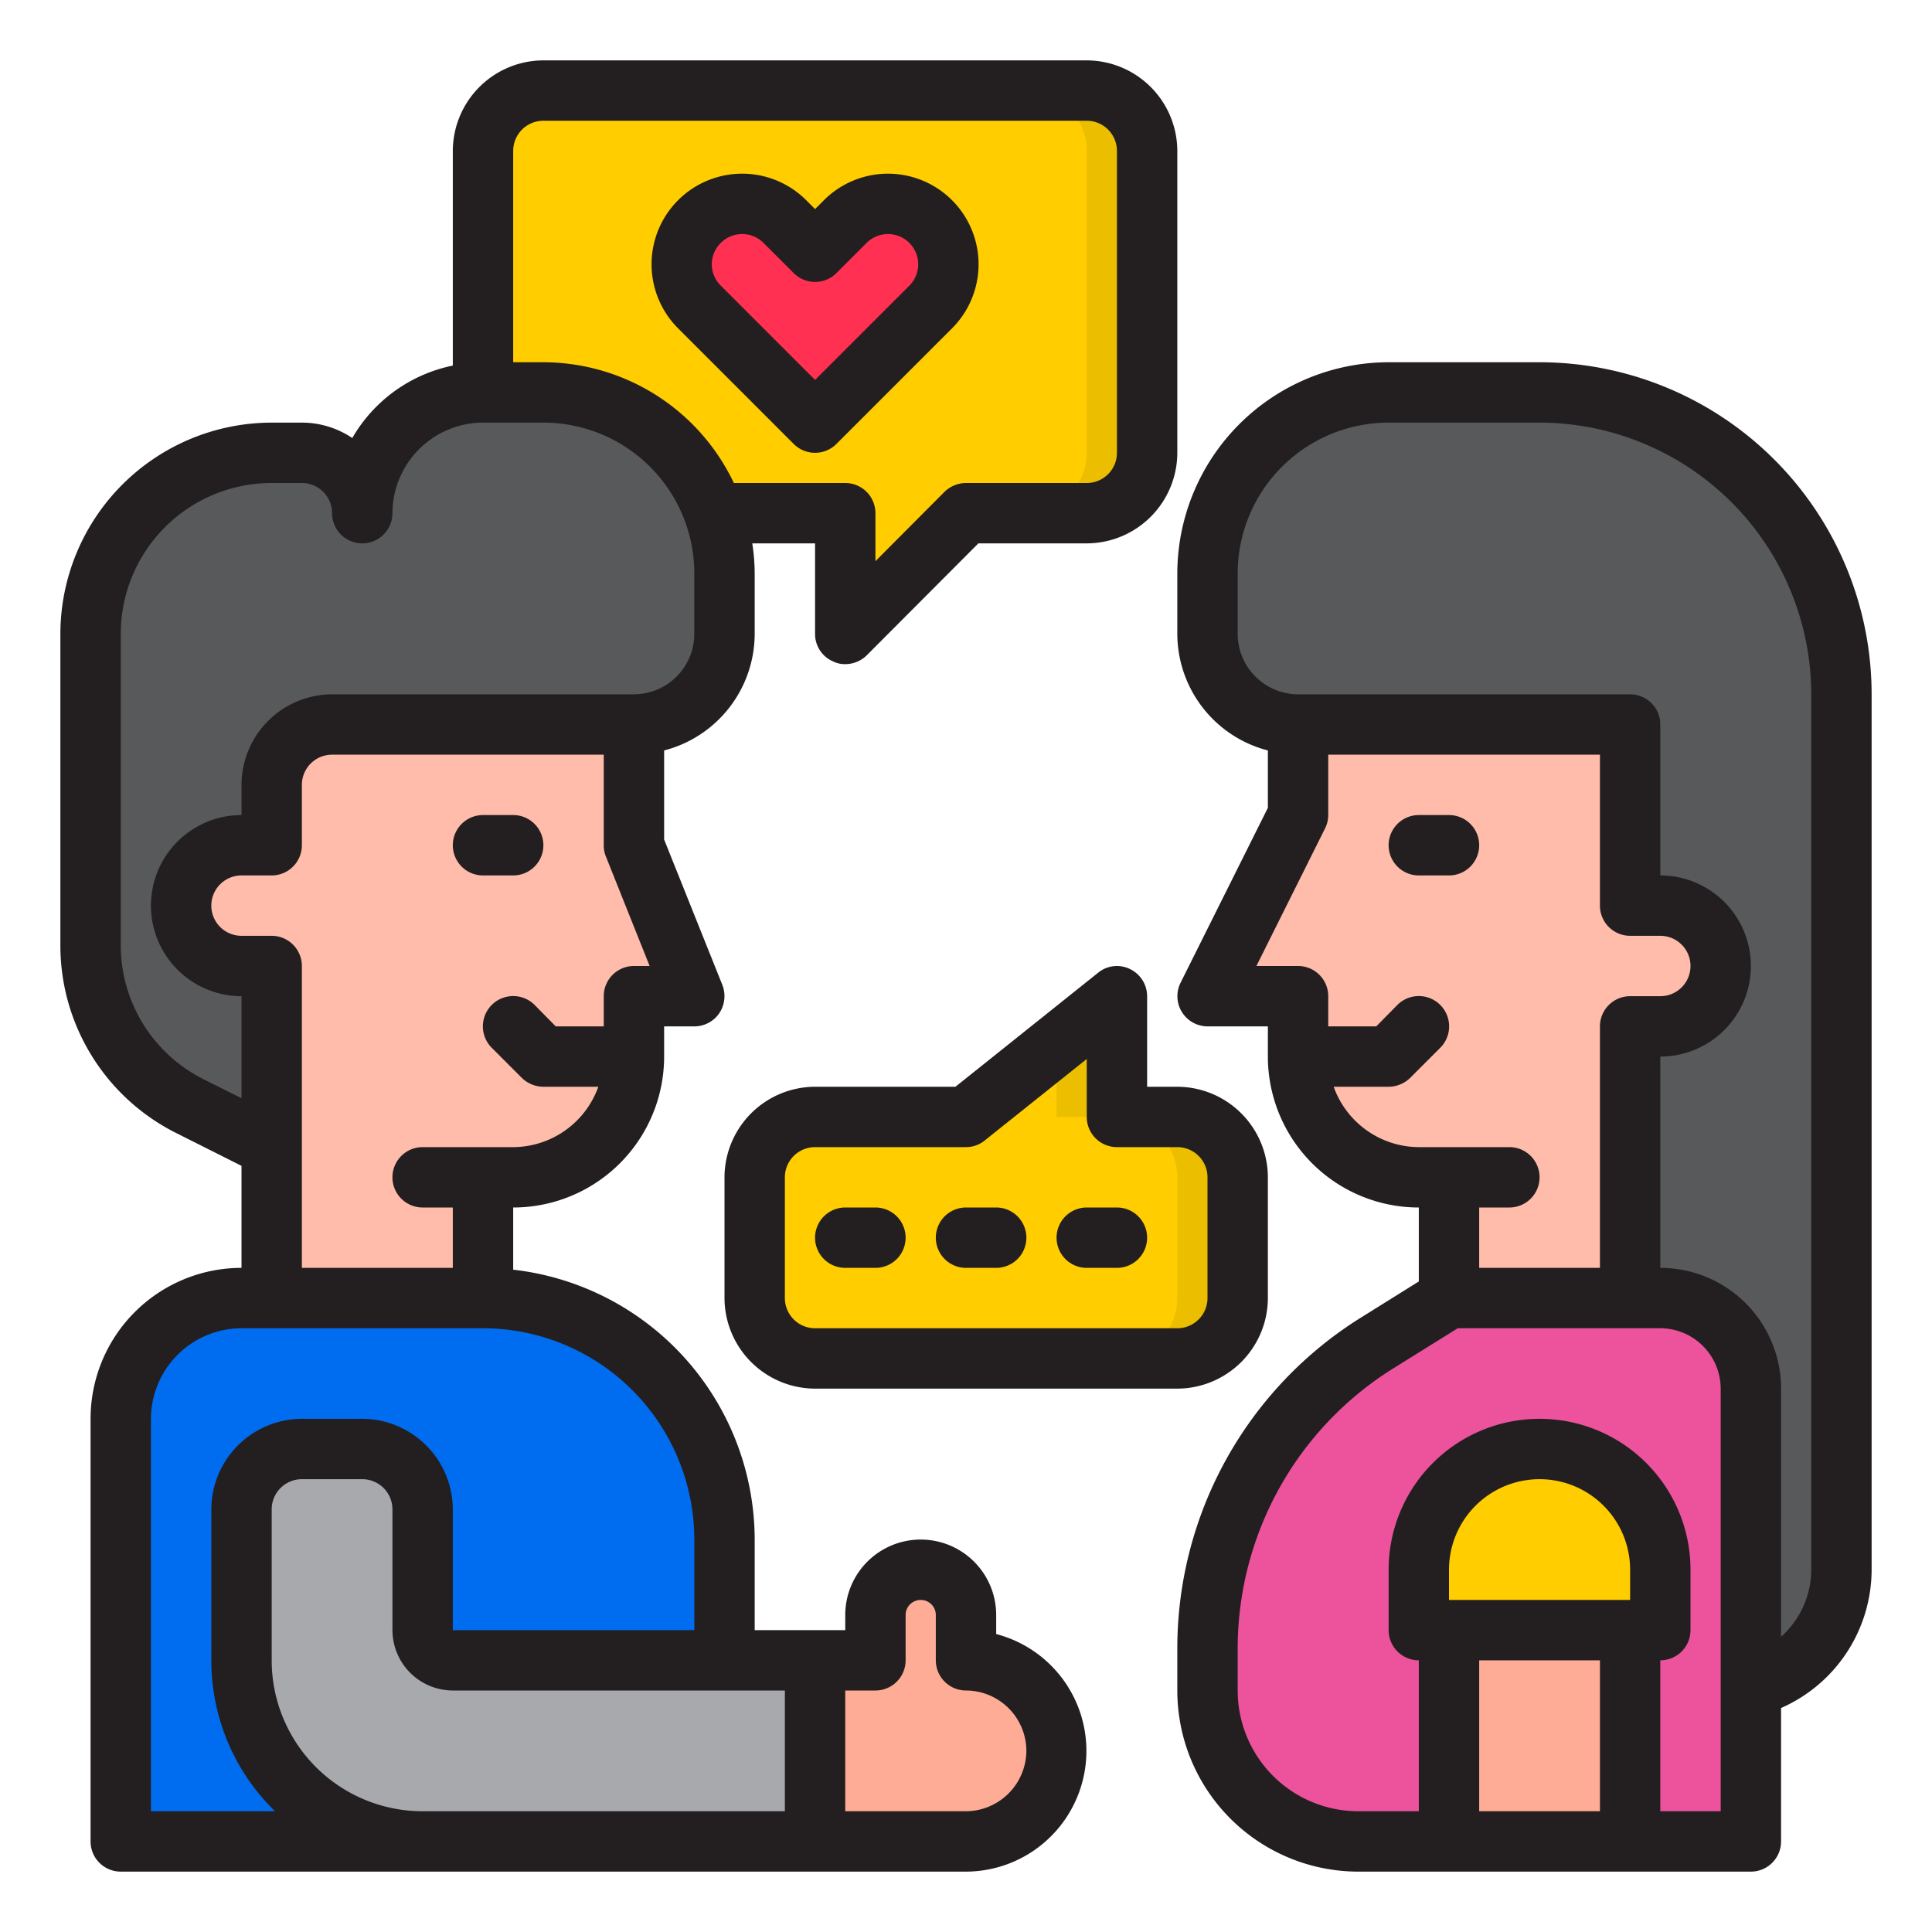 <?xml version="1.0" encoding="UTF-8"?> <svg xmlns="http://www.w3.org/2000/svg" height="512" viewBox="0 0 64 64" width="512"><g id="love-valentine-heart-message-couple"><path d="m24 51v10h-20v-14a4 4 0 0 1 4-4h8a8 8 0 0 1 8 8z" fill="#006df0"></path><path d="m38 5v10a2.006 2.006 0 0 1 -2 2h-4l-4 4v-4h-10a2 2 0 0 1 -2-2v-10a2.006 2.006 0 0 1 2-2h18a2.006 2.006 0 0 1 2 2z" fill="#ffcd00"></path><path d="m36 3h-2a2.006 2.006 0 0 1 2 2v10a2.006 2.006 0 0 1 -2 2h2a2.006 2.006 0 0 0 2-2v-10a2.006 2.006 0 0 0 -2-2z" fill="#ebbf00"></path><path d="m6.317 36.658 2.683 1.342v-6h-1a2 2 0 0 1 0-4h1v-2a2.006 2.006 0 0 1 2-2h10a3 3 0 0 0 3-3v-2a5.971 5.971 0 0 0 -.349-2 6 6 0 0 0 -5.651-4h-2a4 4 0 0 0 -4 4 2.006 2.006 0 0 0 -2-2h-1a6 6 0 0 0 -6 6v10.292a6 6 0 0 0 3.317 5.366z" fill="#58595b"></path><path d="m51 13h-5a6 6 0 0 0 -6 6v2a3 3 0 0 0 3 3h11v6h1a2 2 0 0 1 0 4h-1v9h1a3 3 0 0 1 3 3v9.859a3.992 3.992 0 0 0 3-3.859v-29a10 10 0 0 0 -10-10z" fill="#58595b"></path><path d="m21 24h-10a2.006 2.006 0 0 0 -2 2v2h-1a2 2 0 0 0 0 4h1v11h7v-4h1a4.012 4.012 0 0 0 4-4v-2h2l-2-5z" fill="#ffbcab"></path><path d="m55 30h-1v-6h-11v3l-3 6h3v2a4.012 4.012 0 0 0 4 4h1v4h6v-9h1a2 2 0 0 0 0-4z" fill="#ffbcab"></path><path d="m39 37h-2v-4l-5 4h-5a2.006 2.006 0 0 0 -2 2v4a2.006 2.006 0 0 0 2 2h12a2.006 2.006 0 0 0 2-2v-4a2.006 2.006 0 0 0 -2-2z" fill="#ffcd00"></path><path d="m35 34.6v2.4h2v-4z" fill="#ebbf00"></path><path d="m39 37h-2a2.006 2.006 0 0 1 2 2v4a2.006 2.006 0 0 1 -2 2h2a2.006 2.006 0 0 0 2-2v-4a2.006 2.006 0 0 0 -2-2z" fill="#ebbf00"></path><path d="m27 14 3.83-3.83a2 2 0 1 0 -2.83-2.83l-1 1-1-1a2 2 0 1 0 -2.83 2.83z" fill="#ff3051"></path><path d="m14 54v-4a2 2 0 0 0 -2-2h-2a2 2 0 0 0 -2 2v5a6 6 0 0 0 6 6h13v-6h-12a1 1 0 0 1 -1-1z" fill="#a7a9ac"></path><path d="m32 61a3 3 0 0 0 0-6v-1.5a1.5 1.5 0 0 0 -3 0v1.5h-2v6z" fill="#ffac96"></path><path d="m58 46v15h-13a5 5 0 0 1 -5-5v-1.35a12.009 12.009 0 0 1 5.64-10.18l2.36-1.47h7a3 3 0 0 1 3 3z" fill="#ed539d"></path><path d="m55 54v-2a4 4 0 0 0 -8 0v2z" fill="#ffcd00"></path><path d="m48 54h6v7h-6z" fill="#ffac96"></path><g fill="#231f20"><path d="m16 29h1a1 1 0 0 0 0-2h-1a1 1 0 0 0 0 2z"></path><path d="m39 36h-1v-3a1 1 0 0 0 -.57-.9.981.981 0 0 0 -1.05.12l-4.73 3.78h-4.65a3.009 3.009 0 0 0 -3 3v4a3.009 3.009 0 0 0 3 3h12a3.009 3.009 0 0 0 3-3v-4a3.009 3.009 0 0 0 -3-3zm1 7a1 1 0 0 1 -1 1h-12a1 1 0 0 1 -1-1v-4a1 1 0 0 1 1-1h5a.977.977 0 0 0 .62-.22l3.38-2.7v1.92a1 1 0 0 0 1 1h2a1 1 0 0 1 1 1z"></path><path d="m26.293 14.707a1 1 0 0 0 1.414 0l3.831-3.831a3 3 0 0 0 -4.245-4.243l-.293.293-.293-.294a3 3 0 1 0 -4.244 4.245zm-2.416-6.66a1 1 0 0 1 1.416 0l1 1a1 1 0 0 0 1.414 0l1-1a1 1 0 1 1 1.416 1.416l-3.123 3.123-3.122-3.123a.992.992 0 0 1 -.3-.7 1 1 0 0 1 .299-.716z"></path><path d="m33 40h-1a1 1 0 0 0 0 2h1a1 1 0 0 0 0-2z"></path><path d="m29 40h-1a1 1 0 0 0 0 2h1a1 1 0 0 0 0-2z"></path><path d="m36 40a1 1 0 0 0 0 2h1a1 1 0 0 0 0-2z"></path><path d="m36 2h-18a3.009 3.009 0 0 0 -3 3v7.11a5 5 0 0 0 -3.33 2.4 2.994 2.994 0 0 0 -1.67-.51h-1a7.008 7.008 0 0 0 -7 7v10.29a6.95 6.95 0 0 0 3.87 6.26l2.13 1.07v3.38a5 5 0 0 0 -5 5v14a1 1 0 0 0 1 1h28a4 4 0 0 0 1-7.87v-.63a2.5 2.5 0 0 0 -5 0v.5h-3v-3a9.016 9.016 0 0 0 -8-8.94v-2.06a5 5 0 0 0 5-5v-1h1a1 1 0 0 0 .83-.44 1.021 1.021 0 0 0 .1-.93l-1.93-4.82v-2.95a4 4 0 0 0 3-3.86v-2a6.634 6.634 0 0 0 -.08-1h2.08v3a.987.987 0 0 0 .62.92.838.838 0 0 0 .38.08 1.007 1.007 0 0 0 .71-.29l3.7-3.71h3.59a3.009 3.009 0 0 0 3-3v-10a3.009 3.009 0 0 0 -3-3zm-8 54h1a1 1 0 0 0 1-1v-1.5a.5.5 0 0 1 1 0v1.5a1 1 0 0 0 1 1 2.006 2.006 0 0 1 2 2 2.015 2.015 0 0 1 -2 2h-4zm-2 0v4h-12a5 5 0 0 1 -5-5v-5a1 1 0 0 1 1-1h2a1 1 0 0 1 1 1v4a2.006 2.006 0 0 0 2 2zm-3-5v3h-8v-4a3.009 3.009 0 0 0 -3-3h-2a3.009 3.009 0 0 0 -3 3v5a6.97 6.97 0 0 0 2.11 5h-4.11v-13a3.009 3.009 0 0 1 3-3h8a7.008 7.008 0 0 1 7 7zm-2-19a1 1 0 0 0 -1 1v1h-1.59l-.7-.71a1 1 0 0 0 -1.42 1.42l1 1a1.033 1.033 0 0 0 .71.29h1.82a3.01 3.01 0 0 1 -2.82 2h-3a1 1 0 0 0 0 2h1v2h-5v-10a1 1 0 0 0 -1-1h-1a1 1 0 0 1 0-2h1a1 1 0 0 0 1-1v-2a1 1 0 0 1 1-1h9v3a.937.937 0 0 0 .07.37l1.45 3.63zm2-11a2.006 2.006 0 0 1 -2 2h-10a3.009 3.009 0 0 0 -3 3v1a3 3 0 0 0 0 6v3.38l-1.24-.62a4.968 4.968 0 0 1 -2.76-4.47v-10.29a5 5 0 0 1 5-5h1a1 1 0 0 1 1 1 1 1 0 0 0 2 0 3.009 3.009 0 0 1 3-3h2a5 5 0 0 1 5 5zm14-6a1 1 0 0 1 -1 1h-4a1.033 1.033 0 0 0 -.71.29l-2.29 2.3v-1.59a1 1 0 0 0 -1-1h-3.69a7 7 0 0 0 -6.31-4h-1v-7a1 1 0 0 1 1-1h18a1 1 0 0 1 1 1z"></path><path d="m51 12h-5a7.008 7.008 0 0 0 -7 7v2a4 4 0 0 0 3 3.86v1.9l-2.89 5.79a1 1 0 0 0 .89 1.45h2v1a5 5 0 0 0 5 5v2.45l-1.89 1.18a12.911 12.911 0 0 0 -6.11 11.02v1.35a6 6 0 0 0 6 6h13a1 1 0 0 0 1-1v-4.42a5.014 5.014 0 0 0 3-4.58v-29a11.007 11.007 0 0 0 -11-11zm-6.82 24h1.82a1.033 1.033 0 0 0 .71-.29l1-1a1 1 0 0 0 -1.42-1.42l-.7.71h-1.59v-1a1 1 0 0 0 -1-1h-1.38l2.27-4.55a1 1 0 0 0 .11-.45v-2h9v5a1 1 0 0 0 1 1h1a1 1 0 0 1 0 2h-1a1 1 0 0 0 -1 1v8h-4v-2h1a1 1 0 0 0 0-2h-3a3.01 3.01 0 0 1 -2.82-2zm8.82 24h-4v-5h4zm1-7h-6v-1a3 3 0 0 1 6 0zm3 7h-2v-5a1 1 0 0 0 1-1v-2a5 5 0 0 0 -10 0v2a1 1 0 0 0 1 1v5h-2a4 4 0 0 1 -4-4v-1.35a10.94 10.94 0 0 1 5.17-9.33l2.12-1.32h6.71a2.006 2.006 0 0 1 2 2zm3-8a2.986 2.986 0 0 1 -1 2.22v-8.22a4 4 0 0 0 -4-4v-7a3 3 0 0 0 0-6v-5a1 1 0 0 0 -1-1h-11a2.006 2.006 0 0 1 -2-2v-2a5 5 0 0 1 5-5h5a9.014 9.014 0 0 1 9 9z"></path><path d="m49 28a1 1 0 0 0 -1-1h-1a1 1 0 0 0 0 2h1a1 1 0 0 0 1-1z"></path></g></g></svg> 